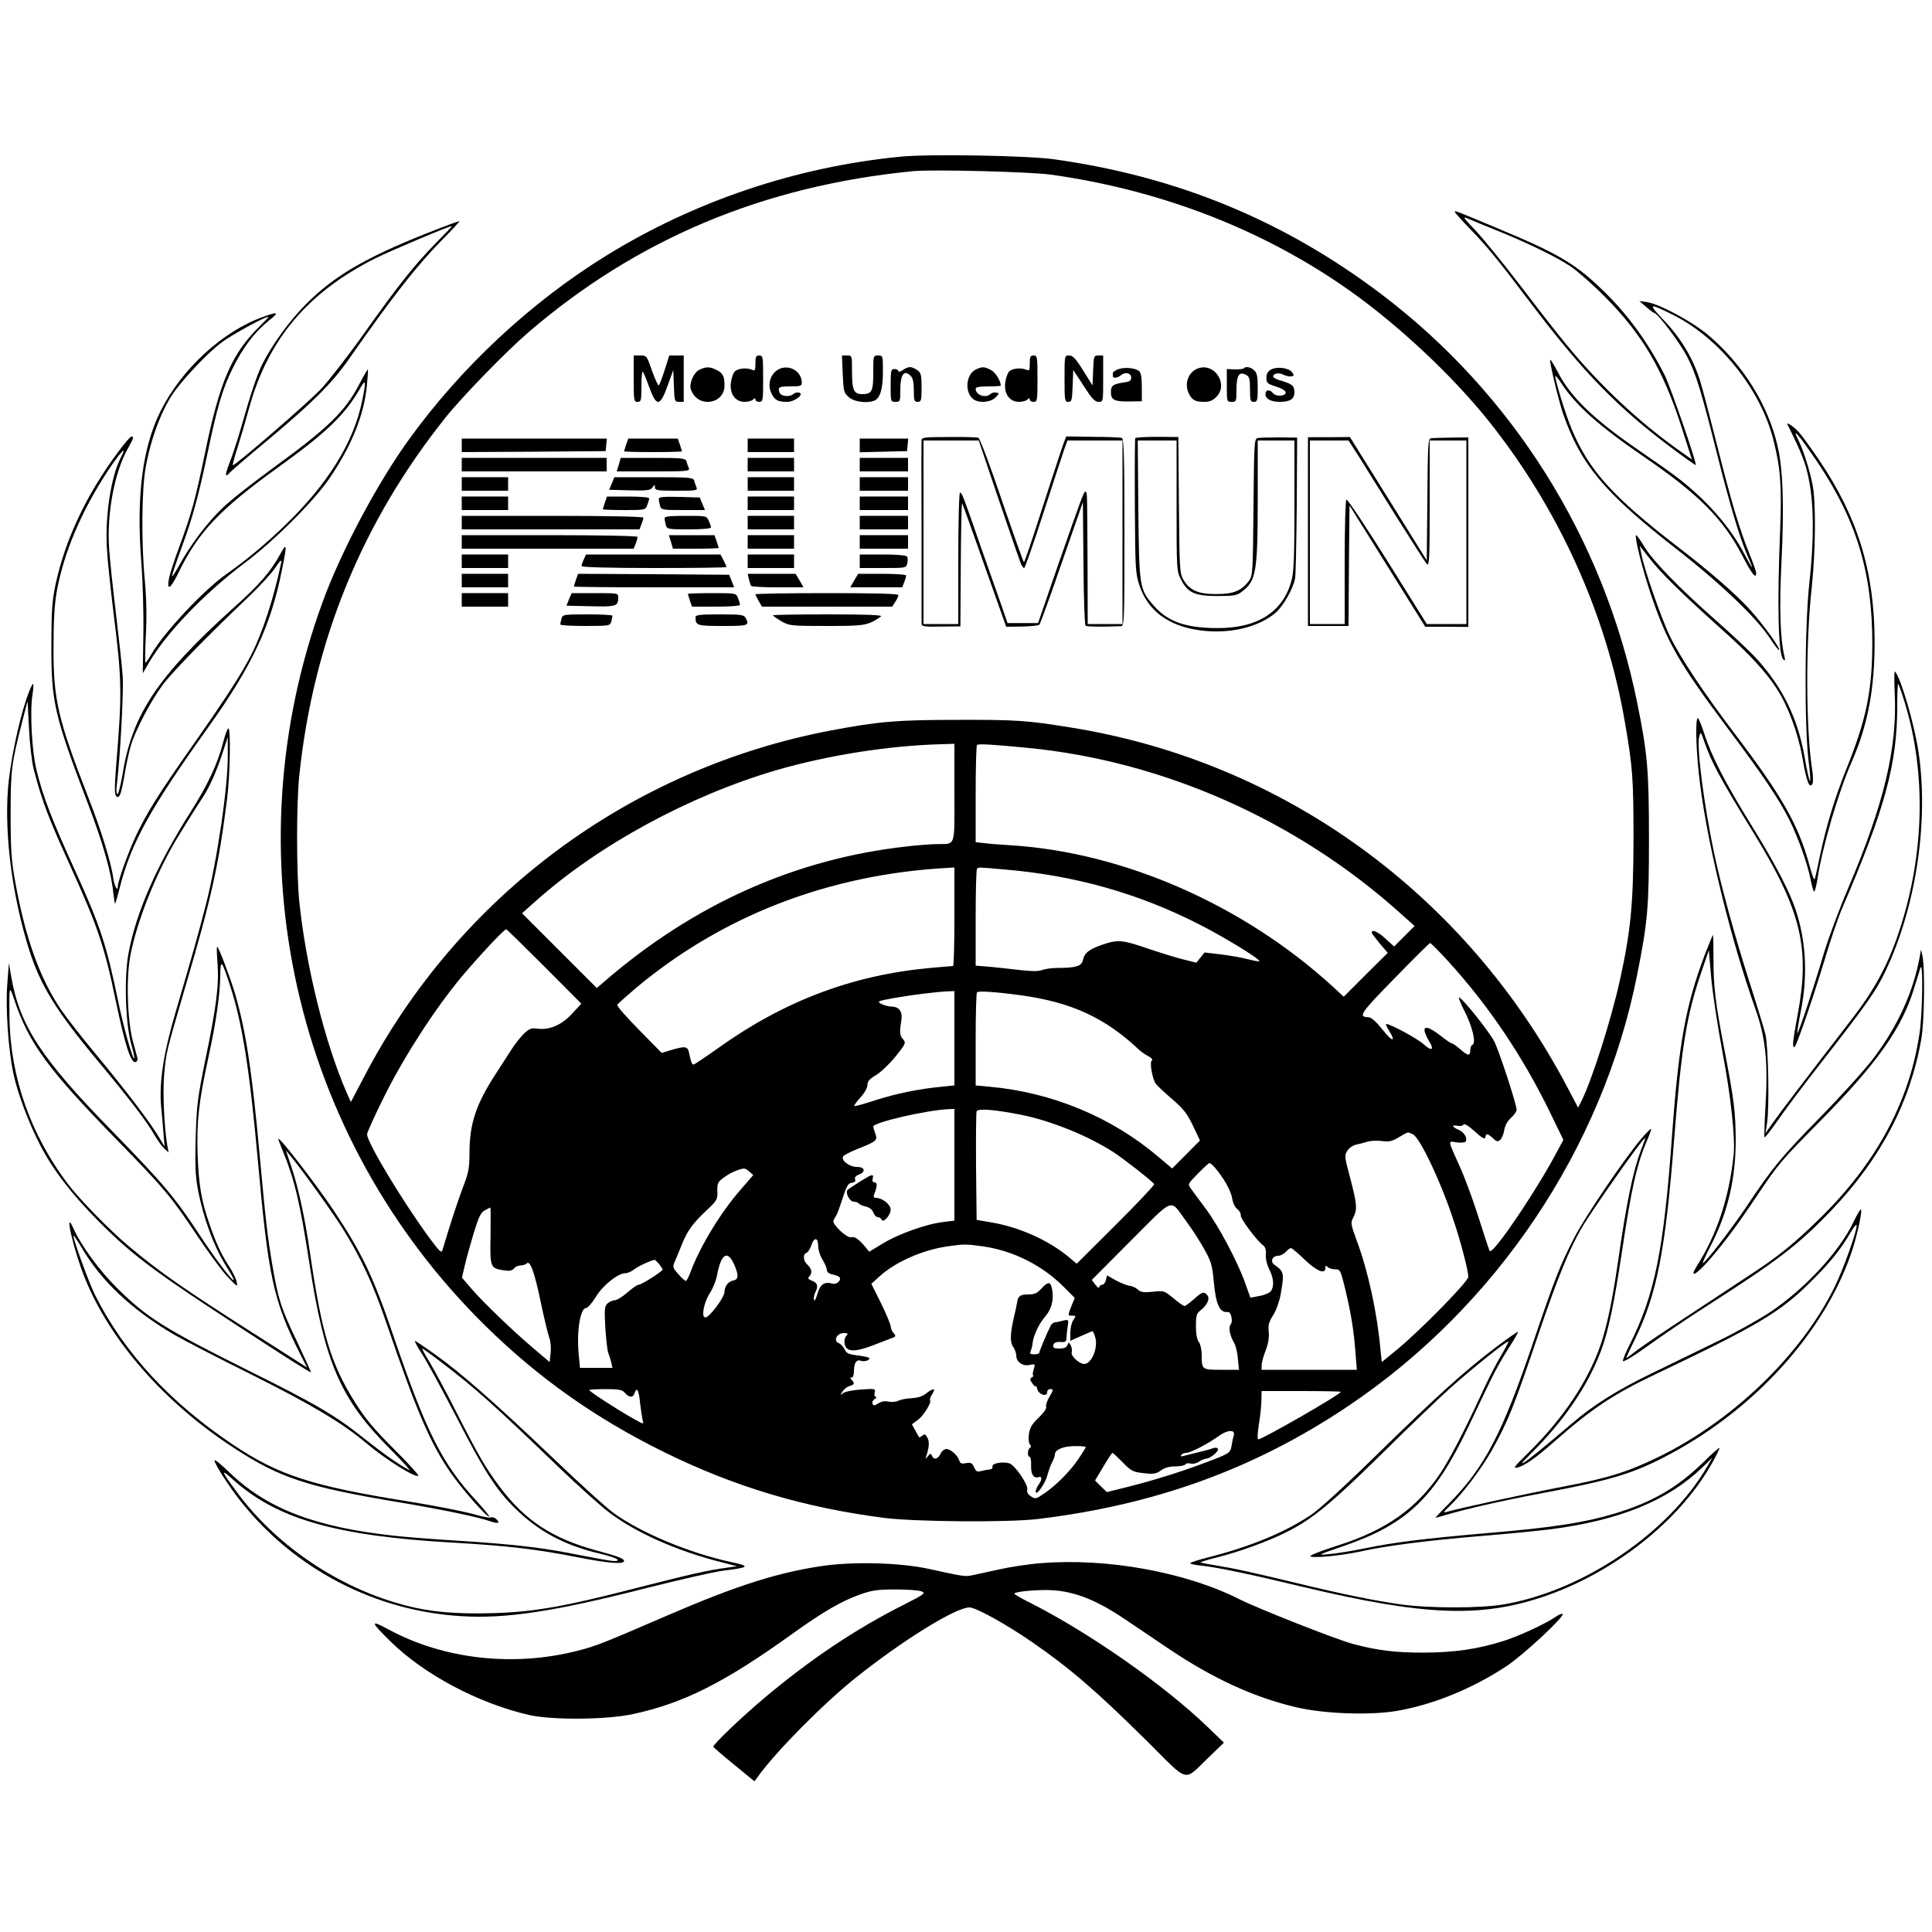 <?xml version="1.0" standalone="no"?>
<!DOCTYPE svg PUBLIC "-//W3C//DTD SVG 20010904//EN"
 "http://www.w3.org/TR/2001/REC-SVG-20010904/DTD/svg10.dtd">
<svg version="1.0" xmlns="http://www.w3.org/2000/svg"
 width="1000pt" height="1000pt" viewBox="0 0 1000 1000"
 preserveAspectRatio="xMidYMid meet">
<g transform="translate(0,1000) scale(0.1,-0.1)"
fill="#000000" stroke="none">
<path d="M4660 9189 c-540 -53 -1066 -230 -1525 -514 -391 -242 -751 -578
-1022 -955 -161 -223 -347 -574 -441 -830 -482 -1311 -153 -2777 842 -3754
275 -270 567 -476 921 -651 367 -181 729 -289 1145 -342 165 -20 642 -24 795
-5 608 74 1119 260 1600 582 770 516 1321 1337 1499 2235 55 278 61 347 61
705 0 358 -8 442 -61 703 -172 849 -644 1601 -1329 2118 -501 378 -1052 605
-1685 694 -137 20 -653 29 -800 14z m780 -93 c571 -80 1101 -286 1544 -599
256 -181 534 -442 722 -677 360 -451 607 -995 703 -1550 42 -240 46 -300 46
-615 -1 -335 -14 -470 -70 -727 -47 -211 -147 -525 -202 -632 l-15 -29 -52 99
c-527 1005 -1471 1691 -2571 1868 -228 37 -285 41 -585 40 -317 0 -412 -8
-660 -55 -1039 -198 -1925 -855 -2413 -1788 l-71 -135 -22 49 c-112 257 -211
656 -245 990 -15 150 -15 505 0 650 73 698 325 1313 758 1855 88 110 313 341
428 440 563 484 1217 758 1990 834 101 10 606 -3 715 -18z m-500 -3200 c0
-289 9 -263 -95 -265 -33 -1 -100 -6 -150 -12 -574 -63 -1100 -297 -1563 -696
l-43 -37 -194 194 -193 193 72 64 c324 289 794 545 1246 677 265 77 582 127
853 134 l67 2 0 -254z m380 233 c701 -68 1393 -375 1927 -855 l75 -67 -53 -53
-53 -53 -43 39 c-38 36 -73 52 -73 33 0 -4 19 -29 41 -56 l42 -49 -114 -113
-114 -114 -55 51 c-463 424 -1085 697 -1670 733 -52 3 -114 8 -137 11 l-43 5
0 248 c0 136 3 251 7 255 7 7 79 3 263 -15z m-380 -874 c0 -140 -3 -255 -7
-255 -5 0 -57 -5 -118 -10 -403 -37 -757 -171 -1098 -415 -66 -47 -123 -85
-127 -85 -9 0 -13 11 -24 63 -7 32 -21 33 -92 12 l-49 -15 -118 120 c-65 66
-116 124 -112 129 3 6 45 43 93 84 450 378 1004 592 1620 625 l32 2 0 -255z
m265 244 c357 -30 686 -123 995 -280 132 -66 327 -186 318 -194 -2 -2 -28 2
-58 10 -30 8 -93 19 -140 25 l-85 10 -21 -26 -22 -27 -63 16 c-35 8 -118 34
-184 56 -136 47 -159 49 -240 21 -69 -24 -92 -42 -100 -80 -7 -31 -36 -40
-132 -40 -28 0 -64 -5 -79 -11 -20 -7 -54 -7 -114 0 -47 6 -118 13 -157 17
l-73 6 0 247 c0 136 3 251 7 254 8 9 5 9 148 -4z m-2388 -501 l192 -193 -49
-53 c-55 -59 -118 -85 -180 -76 -30 4 -40 0 -69 -27 -18 -18 -49 -57 -68 -88
-20 -31 -55 -85 -78 -121 -102 -157 -135 -257 -135 -411 0 -75 -5 -100 -34
-175 -28 -74 -73 -212 -105 -322 -6 -20 -13 -14 -68 60 -138 188 -323 494
-323 537 0 10 41 100 91 200 104 208 262 452 399 616 91 108 219 245 230 245
3 0 92 -87 197 -192z m4672 34 c213 -232 393 -499 537 -796 l66 -136 -47 -87
c-62 -116 -187 -311 -266 -417 -49 -64 -66 -80 -70 -68 -4 9 -30 89 -58 177
-28 88 -70 201 -92 250 -68 151 -66 139 -19 132 22 -3 43 -1 46 4 11 18 -7 48
-36 61 -36 16 -39 27 -6 21 13 -3 27 0 31 6 4 7 25 -5 58 -35 40 -36 53 -43
55 -30 4 21 11 20 39 -5 19 -18 25 -20 38 -9 8 7 18 30 21 51 4 24 17 47 35
63 16 15 29 33 29 42 0 27 -91 306 -116 354 -25 49 -162 221 -181 227 -6 3 6
-29 27 -70 41 -79 62 -168 41 -175 -6 -2 -11 -15 -11 -28 0 -32 -12 -30 -53 6
-19 17 -39 30 -43 30 -5 0 -31 18 -59 40 -58 46 -90 53 -80 18 4 -13 13 -33
21 -45 29 -47 16 -57 -26 -19 -33 30 -173 106 -195 106 -4 0 3 -16 15 -35 38
-62 16 -58 -35 7 -34 42 -58 63 -73 63 -54 1 -40 22 136 201 97 100 180 182
184 183 4 0 43 -39 87 -87z m-2549 -406 l0 -244 -67 -7 c-116 -11 -234 -35
-343 -70 -57 -19 -106 -32 -108 -30 -3 3 12 23 32 45 21 23 36 50 36 65 0 18
11 31 44 50 24 14 70 58 101 96 53 66 55 72 40 89 -18 20 -20 36 -10 96 8 48
-10 74 -53 74 -15 1 -38 7 -51 14 -23 13 -18 15 71 31 93 16 211 31 276 34
l32 1 0 -244z m340 223 c265 -36 439 -116 615 -282 11 -10 33 -26 49 -34 17
-9 24 -18 18 -22 -13 -8 2 -93 20 -120 7 -10 45 -46 85 -80 59 -51 78 -75 108
-138 l36 -76 -72 -73 -72 -72 -71 60 c-242 206 -551 334 -873 363 l-73 7 0
237 c0 131 3 241 7 245 8 8 98 2 223 -15z m-340 -878 l0 -289 -57 -7 c-88 -10
-235 -63 -313 -111 l-71 -43 -17 21 c-36 44 -57 59 -76 54 -23 -6 -101 69 -92
87 3 7 10 19 15 27 5 8 20 49 33 90 20 61 28 76 47 78 15 2 21 8 17 18 -4 9 3
18 19 24 38 15 32 40 -10 40 -37 0 -80 31 -72 53 2 7 38 25 80 42 94 37 101
43 87 79 -5 15 -10 31 -10 35 0 21 271 84 388 90 l32 1 0 -289z m345 259 c158
-32 345 -108 479 -194 51 -33 202 -151 210 -165 3 -4 -86 -98 -198 -210 l-203
-202 -43 36 c-104 86 -255 154 -400 178 l-75 13 -3 274 c-1 151 0 281 3 288 6
16 92 9 230 -18z m2028 -101 c37 -17 150 -257 215 -459 37 -112 72 -250 72
-279 0 -24 -251 -280 -372 -379 l-76 -62 -7 67 c-17 190 -65 408 -122 560 -32
88 -33 94 -18 122 21 42 19 68 -16 202 -30 112 -31 119 -15 143 9 14 29 28 44
31 15 3 41 10 58 15 17 6 51 7 76 4 38 -5 53 -2 89 20 52 30 43 28 72 15z
m-1026 -171 c44 -50 85 -122 90 -159 4 -24 14 -47 27 -57 12 -9 20 -24 18 -33
-3 -15 83 -131 116 -155 11 -8 16 -23 14 -47 -2 -21 5 -51 17 -76 24 -46 27
-89 9 -114 -7 -9 -34 -21 -60 -25 l-46 -9 -27 76 c-39 110 -136 293 -205 386
-33 44 -67 90 -76 103 -17 23 -16 24 37 78 29 30 56 54 59 54 4 0 16 -10 27
-22z m-2453 -115 c-103 -118 -209 -291 -259 -425 -10 -27 -21 -48 -25 -48 -5
0 -22 16 -39 35 -31 36 -31 36 -15 73 9 20 25 60 36 87 25 63 56 106 127 172
53 50 56 56 54 97 -1 40 2 48 32 70 19 15 51 32 72 39 34 12 40 12 60 -6 l22
-19 -65 -75z m2305 -163 c27 -36 68 -99 91 -140 38 -67 44 -85 52 -169 11
-124 31 -167 74 -162 16 2 27 -48 14 -64 -13 -15 -4 -59 17 -94 8 -13 18 -50
20 -82 l6 -59 -91 0 c-101 0 -102 0 -102 78 0 26 -7 56 -15 66 -10 13 -15 43
-15 82 0 54 3 65 23 81 36 28 51 61 36 79 -17 21 -27 18 -70 -21 -22 -19 -43
-35 -48 -35 -5 0 -31 18 -57 40 -48 40 -50 40 -107 34 -47 -5 -61 -3 -77 11
-11 10 -31 19 -45 20 -14 2 -45 15 -70 28 l-45 26 -6 -25 c-3 -13 -12 -24 -20
-24 -8 0 -14 -6 -14 -12 0 -7 -9 -2 -20 12 l-19 25 201 202 c231 231 201 220
287 103z m-3600 -75 c-3 -164 -2 -169 67 -180 31 -5 44 -2 54 9 7 9 22 16 34
16 12 0 27 5 33 11 17 17 40 -47 73 -206 17 -82 37 -162 43 -179 7 -17 10 -52
7 -79 l-5 -47 -85 72 c-107 91 -258 236 -321 309 l-48 56 15 64 c8 35 29 110
46 167 26 83 36 106 57 117 14 8 27 14 29 15 2 0 2 -65 1 -145z m1696 -56 c0
-19 10 -50 23 -70 12 -20 22 -44 22 -53 0 -10 11 -19 30 -23 17 -3 33 -10 36
-15 10 -16 -18 -39 -38 -32 -40 12 -63 -3 -77 -53 -8 -28 -16 -41 -18 -31 -2
9 1 26 6 37 18 32 13 51 -16 62 -20 7 -23 13 -15 21 18 18 14 41 -8 61 -23 20
-26 55 -5 63 8 3 19 21 25 40 15 43 35 39 35 -7z m851 0 c158 -22 311 -99 423
-213 l54 -54 -17 -41 c-20 -52 -20 -51 5 -51 19 0 19 -1 5 -22 -9 -12 -16 -42
-16 -65 l0 -43 56 25 c31 14 58 25 59 25 2 0 8 -13 13 -29 18 -52 -16 -140
-56 -141 -25 0 -70 41 -65 60 3 10 0 27 -5 37 -10 17 -11 17 -17 1 -5 -13 -18
-18 -42 -18 -28 0 -34 4 -31 18 3 12 13 17 36 16 26 -2 32 2 32 20 0 11 3 38
6 59 6 35 5 37 -17 33 -13 -3 -26 -6 -29 -7 -3 -1 -11 -3 -19 -3 -8 -1 -17 -8
-22 -16 -20 -40 -59 -132 -59 -140 0 -6 -12 -10 -26 -10 -21 0 -25 3 -19 18 4
9 9 28 10 42 4 38 34 101 66 137 32 37 44 86 35 138 -8 43 -20 44 -56 5 -22
-24 -36 -30 -68 -30 -42 0 -53 -8 -58 -44 -2 -12 -8 -41 -14 -66 -22 -91 -23
-137 -6 -161 9 -13 16 -33 16 -45 0 -33 33 -57 69 -49 30 6 30 6 21 -24 -5
-17 -6 -31 -2 -31 4 0 1 -4 -7 -9 -11 -7 -11 -13 3 -32 9 -13 16 -19 17 -14 1
6 4 -1 8 -15 8 -29 51 -42 51 -16 0 9 7 16 15 16 19 0 19 -2 -5 -43 -11 -19
-18 -41 -15 -49 3 -8 -12 -30 -38 -55 -34 -32 -46 -51 -51 -83 -4 -26 -2 -47
4 -55 8 -9 8 -15 0 -20 -12 -8 -13 -45 -1 -45 5 0 9 -20 8 -45 -2 -47 14 -70
41 -60 17 6 15 -17 -3 -41 -8 -10 -14 -26 -14 -34 0 -28 48 39 60 83 6 23 17
54 25 69 8 14 14 32 14 40 0 24 43 43 103 43 31 1 57 -2 57 -5 0 -3 -17 -30
-37 -60 -43 -64 -115 -137 -178 -180 -42 -29 -46 -30 -69 -15 -16 11 -22 22
-19 35 7 24 -65 128 -93 136 -38 10 -89 0 -87 -16 2 -9 -5 -16 -15 -16 -9 -1
-29 -4 -43 -8 -21 -6 -27 -3 -37 20 -11 22 -17 25 -42 21 -23 -5 -30 -2 -35
14 -9 27 -45 59 -67 59 -10 0 -24 -11 -30 -25 -13 -28 -36 -33 -44 -10 -6 14
-8 13 -21 -2 -14 -17 -14 -17 -8 2 15 46 16 74 5 94 -9 18 -14 20 -26 10 -8
-6 -15 -10 -17 -8 -1 2 -10 18 -20 36 l-17 31 30 22 c30 21 74 93 64 103 -3 3
2 17 11 31 21 32 7 33 -31 4 -19 -16 -44 -23 -75 -25 -26 -1 -57 -7 -69 -13
-12 -6 -34 -8 -51 -5 -20 5 -38 1 -53 -9 -21 -13 -25 -13 -30 -1 -3 8 3 19 12
24 9 6 12 11 5 11 -6 0 -9 9 -6 21 6 21 4 22 -70 17 -44 -3 -83 -11 -93 -19
-16 -13 -16 -12 -3 9 8 12 24 25 37 28 25 7 27 15 10 32 -9 9 -9 12 0 12 7 0
12 14 12 33 0 41 13 62 34 54 18 -7 46 1 46 13 0 4 -26 10 -59 14 -49 6 -60
11 -69 32 -7 13 -20 28 -31 32 -29 11 -10 52 26 52 21 0 24 -3 15 -12 -15 -15
-15 -51 0 -66 19 -19 62 -14 135 14 38 15 81 31 96 37 25 9 26 11 12 27 -8 9
-15 25 -15 36 -1 10 -23 64 -50 119 l-50 100 42 38 c82 75 222 137 353 156 85
12 95 12 181 0z m1667 -69 c63 -60 107 -78 107 -43 0 13 3 14 12 5 7 -7 24
-12 39 -12 26 0 28 -4 53 -107 30 -128 43 -207 52 -325 l7 -88 -247 0 -246 0
0 23 c0 12 9 47 21 77 14 37 19 69 16 97 -4 35 1 51 23 86 16 25 32 71 39 109
19 109 17 117 -32 151 -24 16 -12 47 18 47 12 0 30 9 40 20 10 11 22 20 27 20
5 0 37 -27 71 -60z m-2952 -27 c23 -54 22 -76 -6 -81 -26 -5 -45 -30 -45 -59
0 -28 -78 -132 -99 -132 -23 -1 -8 79 24 127 15 23 31 63 36 89 21 115 55 136
90 56z m-390 5 c10 -13 18 -26 19 -29 0 -9 -110 -79 -125 -79 -7 0 -33 -18
-58 -40 -25 -22 -54 -40 -65 -40 -11 0 -28 -8 -38 -17 -15 -15 -16 -31 -11
-124 4 -58 10 -117 15 -130 5 -13 12 -36 16 -51 l6 -28 -84 0 -84 0 -7 74
c-11 118 9 236 39 236 8 0 31 26 51 59 37 60 114 121 153 121 10 0 31 9 45 20
20 16 80 44 105 49 2 1 12 -9 23 -21z m-176 -668 c23 -26 42 -25 50 0 11 34
22 14 28 -52 4 -35 10 -74 13 -87 7 -25 7 -25 -51 8 -79 44 -225 139 -225 146
0 3 38 5 83 5 71 0 87 -3 102 -20z m3705 6 c0 -13 -406 -246 -427 -246 -6 0
-4 33 3 78 7 42 13 98 13 125 l1 47 205 0 c113 0 205 -2 205 -4z m-554 -225
c-3 -9 -8 -32 -11 -52 -7 -41 -10 -42 -140 -91 -121 -46 -267 -91 -393 -123
l-113 -28 -31 30 -30 30 43 72 c23 39 44 71 47 71 3 0 26 -22 53 -49 44 -45
53 -50 108 -56 52 -6 64 -4 90 14 19 14 44 21 74 21 25 0 49 5 52 10 4 6 16 8
26 5 11 -4 31 0 44 9 13 9 31 16 38 16 21 0 68 40 61 51 -3 6 -13 7 -23 4 -9
-4 -43 -14 -76 -21 -33 -8 -68 -17 -79 -20 -12 -4 -16 -2 -12 5 4 6 15 11 26
11 22 0 111 46 168 87 45 33 87 35 78 4z"/>
<path d="M3280 8040 c0 -113 1 -120 20 -120 18 0 20 7 20 82 0 45 3 78 7 74 4
-4 19 -39 33 -79 38 -104 56 -103 95 5 l30 83 3 -82 c3 -80 4 -83 27 -83 l24
0 0 120 0 120 -38 0 -37 0 -24 -76 c-13 -41 -27 -77 -30 -79 -4 -2 -19 32 -35
75 -27 79 -28 80 -61 80 l-34 0 0 -120z"/>
<path d="M3910 8119 c0 -36 -2 -40 -17 -33 -28 12 -73 8 -90 -9 -8 -8 -17 -35
-20 -58 -7 -58 23 -99 71 -99 17 0 37 5 44 12 9 9 12 9 12 0 0 -7 9 -12 20
-12 19 0 20 7 20 120 0 113 -1 120 -20 120 -17 0 -20 -7 -20 -41z"/>
<path d="M4362 8064 c4 -91 6 -98 32 -120 27 -24 92 -33 131 -18 30 12 45 60
45 149 0 84 0 85 -25 85 -25 0 -25 -1 -25 -88 0 -98 -7 -112 -57 -112 -44 0
-53 21 -53 119 0 81 0 81 -26 81 l-26 0 4 -96z"/>
<path d="M5330 8119 c0 -36 -2 -40 -17 -33 -28 12 -73 8 -90 -9 -8 -8 -17 -35
-20 -58 -7 -58 23 -99 71 -99 17 0 37 5 44 12 9 9 12 9 12 0 0 -7 9 -12 20
-12 19 0 20 7 20 120 0 113 -1 120 -20 120 -17 0 -20 -7 -20 -41z"/>
<path d="M5510 8040 c0 -113 1 -120 20 -120 17 0 19 8 22 83 l3 82 54 -82 c42
-66 58 -83 77 -83 24 0 24 0 24 120 l0 120 -25 0 c-23 0 -24 -3 -27 -77 l-3
-78 -49 78 c-38 61 -53 77 -72 77 -24 0 -24 0 -24 -120z"/>
<path d="M3618 8085 c-29 -16 -52 -71 -42 -101 15 -40 46 -64 86 -64 51 0 88
35 88 84 0 48 -8 65 -41 81 -35 18 -56 18 -91 0z"/>
<path d="M4040 8093 c-50 -19 -72 -80 -46 -131 17 -34 33 -42 81 -42 39 0 91
42 60 48 -10 2 -22 -1 -28 -7 -17 -17 -64 -13 -71 5 -12 30 -6 34 54 34 52 0
60 2 60 19 0 55 -57 93 -110 74z"/>
<path d="M4672 8084 c-12 -8 -22 -10 -22 -5 0 6 -9 11 -20 11 -18 0 -20 -7
-20 -85 0 -84 0 -85 25 -85 24 0 25 2 25 63 0 79 20 106 54 71 11 -10 16 -34
16 -75 0 -52 2 -59 20 -59 18 0 20 7 20 74 0 66 -3 77 -22 90 -12 9 -29 16
-38 16 -9 0 -26 -7 -38 -16z"/>
<path d="M5050 8087 c-51 -26 -58 -118 -12 -153 28 -22 89 -17 114 8 21 21 21
23 4 26 -10 2 -23 -1 -29 -7 -24 -24 -77 -6 -77 26 0 9 18 13 65 13 36 0 65 2
65 4 0 24 -28 70 -51 81 -34 18 -47 18 -79 2z"/>
<path d="M5788 8089 c-16 -6 -28 -15 -28 -20 0 -5 0 -12 0 -16 0 -13 24 -10
42 5 23 19 53 11 53 -13 0 -16 -9 -21 -40 -25 -54 -8 -65 -16 -65 -49 0 -41
18 -50 93 -49 l67 1 0 72 c0 50 -4 76 -14 84 -20 17 -76 22 -108 10z"/>
<path d="M6200 8093 c-50 -19 -72 -80 -46 -131 17 -34 33 -42 82 -42 24 0 43
8 59 25 66 65 -8 180 -95 148z"/>
<path d="M6437 8093 c-4 -3 -25 -6 -47 -5 l-40 2 0 -85 c0 -84 0 -85 25 -85
24 0 25 2 25 64 0 73 14 95 49 76 18 -9 21 -20 21 -75 0 -58 2 -65 20 -65 18
0 20 7 20 73 0 59 -4 77 -18 90 -19 18 -44 22 -55 10z"/>
<path d="M6580 8088 c-18 -10 -25 -22 -25 -43 0 -27 5 -32 50 -46 29 -9 50
-22 50 -30 0 -20 -49 -23 -65 -5 -18 22 -40 20 -40 -4 0 -25 29 -40 75 -40 52
0 75 15 75 49 0 34 -11 43 -67 60 -24 6 -43 16 -43 22 0 17 30 22 54 9 13 -6
31 -10 40 -8 14 2 15 6 4 21 -17 23 -76 31 -108 15z"/>
<path d="M4770 7721 c-1 -9 -1 -223 0 -476 0 -253 0 -467 0 -475 0 -12 17 -15
101 -13 l100 1 2 321 c1 176 4 318 7 315 3 -3 55 -148 116 -322 l112 -316 82
1 c45 1 86 5 90 10 4 4 57 149 116 321 l109 313 3 -318 c1 -174 6 -319 11
-322 7 -5 90 -6 184 -2 16 1 17 31 17 485 0 388 -3 485 -13 489 -7 3 -75 6
-150 6 l-138 2 -13 -33 c-7 -18 -55 -165 -107 -325 -51 -161 -96 -293 -99
-293 -3 0 -54 144 -114 319 -59 176 -114 322 -122 325 -7 3 -76 5 -154 4 -123
0 -140 -2 -140 -17z m322 -78 c61 -183 180 -530 190 -555 6 -16 14 -28 19 -28
4 0 49 127 99 283 50 155 99 303 108 330 l17 47 142 0 143 0 0 -475 0 -475
-90 0 -90 0 -1 330 c-2 359 -1 346 -10 355 -7 7 -20 -28 -153 -410 l-93 -270
-79 0 -79 0 -31 90 c-18 50 -64 182 -104 295 -95 275 -101 290 -111 290 -5 0
-9 -153 -9 -340 l0 -340 -90 0 -90 0 0 475 0 475 143 0 143 0 26 -77z"/>
<path d="M5876 7732 c-2 -4 -3 -162 -2 -352 2 -327 3 -348 24 -411 43 -129
148 -208 309 -231 151 -22 308 14 397 92 39 34 89 123 99 175 4 17 7 187 9
380 l2 350 -94 1 c-52 0 -103 -1 -112 -4 -16 -4 -17 -35 -20 -357 -3 -341 -4
-355 -24 -382 -38 -51 -80 -68 -169 -68 -93 0 -137 19 -170 75 -19 33 -20 54
-23 387 l-3 351 -109 1 c-60 0 -111 -3 -114 -7z m214 -350 c0 -330 0 -339 23
-382 34 -68 72 -85 189 -85 82 0 101 3 124 21 76 57 84 98 84 492 l0 292 95 0
95 0 0 -333 c0 -266 -3 -345 -15 -391 -43 -163 -176 -248 -384 -247 -166 1
-256 33 -329 116 -74 84 -76 94 -80 498 l-3 357 100 0 101 0 0 -338z"/>
<path d="M6770 7248 l0 -488 105 0 105 0 2 312 3 312 196 -314 196 -314 111 0
112 -1 0 491 0 490 -87 -1 c-49 -1 -96 -2 -105 -3 -16 -2 -18 -26 -20 -317
l-3 -316 -199 320 -199 319 -108 -1 -109 0 0 -489z m266 385 c30 -49 118 -189
195 -313 78 -124 147 -232 155 -240 12 -12 14 31 14 313 l0 327 95 0 95 0 0
-475 0 -475 -102 0 -103 0 -203 325 c-112 179 -208 323 -213 319 -5 -3 -9
-144 -9 -325 l0 -319 -90 0 -90 0 0 475 0 475 100 0 100 0 56 -87z"/>
<path d="M2390 7695 l0 -35 373 2 372 3 3 33 3 32 -375 0 -376 0 0 -35z"/>
<path d="M3241 7699 c-6 -18 -11 -34 -11 -35 0 -2 68 -4 150 -4 83 0 150 2
150 4 0 1 -5 17 -11 35 l-11 31 -128 0 -128 0 -11 -31z"/>
<path d="M3870 7695 l0 -35 120 0 120 0 0 35 0 35 -120 0 -120 0 0 -35z"/>
<path d="M4450 7695 l0 -36 123 3 122 3 3 33 3 32 -125 0 -126 0 0 -35z"/>
<path d="M2390 7595 l0 -35 375 0 375 0 0 35 0 35 -375 0 -375 0 0 -35z"/>
<path d="M3203 7595 l-11 -35 190 0 c177 0 190 1 183 18 -4 9 -10 25 -12 35
-5 15 -22 17 -172 17 l-168 0 -10 -35z"/>
<path d="M3870 7595 l0 -35 120 0 120 0 0 35 0 35 -120 0 -120 0 0 -35z"/>
<path d="M4450 7595 l0 -35 125 0 125 0 0 35 0 35 -125 0 -125 0 0 -35z"/>
<path d="M2390 7495 l0 -35 120 0 120 0 0 35 0 35 -120 0 -120 0 0 -35z"/>
<path d="M3167 7498 l-14 -33 106 -3 c91 -2 108 0 118 15 12 16 13 16 13 0 0
-15 13 -17 111 -17 102 0 111 1 104 18 -4 9 -10 25 -12 35 -5 15 -24 17 -209
17 l-204 0 -13 -32z"/>
<path d="M3870 7495 l0 -35 120 0 120 0 0 35 0 35 -120 0 -120 0 0 -35z"/>
<path d="M4450 7495 l0 -35 125 0 125 0 0 35 0 35 -125 0 -125 0 0 -35z"/>
<path d="M2390 7395 l0 -35 120 0 120 0 0 35 0 35 -120 0 -120 0 0 -35z"/>
<path d="M3131 7399 c-6 -18 -11 -34 -11 -35 0 -2 50 -4 110 -4 109 0 111 0
120 26 6 14 10 30 10 35 0 5 -48 9 -109 9 l-109 0 -11 -31z"/>
<path d="M3410 7418 c0 -7 3 -23 6 -35 6 -22 11 -23 120 -23 l113 0 -14 33
-13 32 -106 3 c-81 2 -106 0 -106 -10z"/>
<path d="M3870 7395 l0 -35 120 0 120 0 0 35 0 35 -120 0 -120 0 0 -35z"/>
<path d="M4450 7395 l0 -35 125 0 125 0 0 35 0 35 -125 0 -125 0 0 -35z"/>
<path d="M2390 7295 l0 -35 460 0 460 0 10 26 c6 14 10 30 10 35 0 5 -185 9
-470 9 l-470 0 0 -35z"/>
<path d="M3440 7318 c0 -7 3 -23 6 -35 6 -22 11 -23 120 -23 66 0 114 4 114
10 0 5 -5 21 -12 35 -11 25 -13 25 -120 25 -80 0 -108 -3 -108 -12z"/>
<path d="M3870 7295 l0 -35 120 0 120 0 0 35 0 35 -120 0 -120 0 0 -35z"/>
<path d="M4450 7295 l0 -35 125 0 125 0 0 35 0 35 -125 0 -125 0 0 -35z"/>
<path d="M2390 7195 l0 -35 445 0 445 0 10 26 c6 14 10 30 10 35 0 5 -179 9
-455 9 l-455 0 0 -35z"/>
<path d="M3473 7195 l10 -35 119 0 c65 0 118 2 118 4 0 1 -5 17 -11 35 l-11
31 -118 0 -118 0 11 -35z"/>
<path d="M3870 7195 l0 -35 120 0 120 0 0 35 0 35 -120 0 -120 0 0 -35z"/>
<path d="M4450 7195 l0 -35 125 0 125 0 0 35 0 35 -125 0 -125 0 0 -35z"/>
<path d="M2390 7095 l0 -35 120 0 120 0 0 35 0 35 -120 0 -120 0 0 -35z"/>
<path d="M3022 7105 c-7 -14 -12 -30 -12 -35 0 -6 144 -10 375 -10 206 0 375
2 375 5 0 4 -7 19 -15 35 l-16 30 -348 0 -348 0 -11 -25z"/>
<path d="M3870 7095 l0 -35 120 0 120 0 0 35 0 35 -120 0 -120 0 0 -35z"/>
<path d="M4450 7095 l0 -35 120 0 c119 0 120 0 126 24 3 14 3 30 -1 35 -4 7
-52 11 -126 11 l-119 0 0 -35z"/>
<path d="M2390 6995 l0 -35 120 0 120 0 0 35 0 35 -120 0 -120 0 0 -35z"/>
<path d="M2981 6999 c-6 -18 -11 -34 -11 -35 0 -2 187 -4 415 -4 l415 0 -13
33 -13 32 -391 3 -391 2 -11 -31z"/>
<path d="M3876 7003 c4 -16 9 -31 11 -35 2 -5 65 -8 138 -8 l134 0 -20 35 -21
35 -124 0 -124 0 6 -27z"/>
<path d="M4421 6995 l-20 -35 135 0 134 0 10 26 c6 14 10 30 10 35 0 5 -54 9
-124 9 l-124 0 -21 -35z"/>
<path d="M2390 6895 l0 -35 120 0 120 0 0 35 0 35 -120 0 -120 0 0 -35z"/>
<path d="M2945 6898 l-13 -33 126 -3 c133 -3 142 0 142 46 0 22 -2 22 -120 22
l-121 0 -14 -32z"/>
<path d="M3560 6926 c0 -1 5 -17 11 -35 l11 -31 124 0 c70 0 124 4 124 9 0 5
-4 21 -10 35 -10 26 -10 26 -135 26 -69 0 -125 -2 -125 -4z"/>
<path d="M3910 6924 c0 -3 8 -19 17 -35 l17 -29 337 0 337 0 16 25 c9 13 16
29 16 35 0 7 -122 10 -370 10 -203 0 -370 -3 -370 -6z"/>
<path d="M2906 6798 c-3 -13 -6 -26 -6 -30 0 -5 58 -8 129 -8 125 0 129 1 135
23 3 12 6 25 6 30 0 4 -58 7 -129 7 -125 0 -129 -1 -135 -22z"/>
<path d="M3600 6806 c0 -44 7 -46 141 -46 133 0 139 2 119 41 -10 17 -22 19
-135 19 -101 0 -125 -3 -125 -14z"/>
<path d="M4000 6815 c0 -2 20 -16 43 -30 43 -24 48 -25 236 -25 199 0 212 2
281 49 10 8 -73 11 -272 11 -159 0 -288 -2 -288 -5z"/>
<path d="M4451 3884 c-30 -19 -59 -38 -63 -42 -15 -15 10 -62 31 -62 11 0 22
-4 26 -9 3 -5 19 -12 36 -16 19 -4 34 -16 39 -31 5 -13 16 -24 24 -24 8 0 16
-6 19 -12 7 -22 47 22 47 51 0 27 -44 61 -77 61 -10 0 -13 6 -9 16 17 44 18
64 3 64 -10 0 -13 7 -10 20 7 26 -2 24 -66 -16z"/>
<path d="M7530 8903 c0 -3 37 -45 83 -92 90 -94 136 -150 307 -376 274 -362
456 -549 745 -763 60 -45 110 -80 112 -79 7 8 -130 404 -161 466 -88 174 -199
325 -335 453 -135 128 -227 181 -546 313 -205 86 -205 86 -205 78z m225 -99
c160 -65 303 -135 376 -184 35 -24 116 -95 179 -159 192 -194 298 -374 395
-676 l52 -163 -51 36 c-214 149 -426 347 -602 563 -44 53 -149 188 -234 300
-85 111 -188 238 -229 282 -74 78 -74 79 -35 62 21 -9 89 -37 149 -61z"/>
<path d="M2205 8791 c-319 -127 -477 -221 -621 -365 -87 -88 -175 -209 -227
-312 -27 -55 -60 -153 -110 -330 -19 -66 -46 -148 -60 -182 -13 -34 -21 -62
-16 -62 4 0 10 4 14 9 3 6 96 86 208 179 227 190 325 288 412 412 227 325 351
484 484 619 51 51 91 95 89 96 -2 2 -80 -27 -173 -64z m52 -48 c-112 -114
-196 -220 -375 -472 -80 -113 -180 -241 -221 -285 -75 -78 -449 -401 -456
-394 -2 2 9 44 25 93 16 50 43 142 60 205 98 355 305 599 655 774 81 40 377
165 394 166 3 0 -34 -39 -82 -87z"/>
<path d="M8520 8412 c19 -17 38 -31 42 -32 18 -1 131 -151 169 -223 47 -90 74
-178 160 -521 63 -250 115 -424 155 -515 37 -84 28 -74 -25 26 -55 103 -148
217 -251 308 -71 63 -104 88 -290 216 -231 159 -347 271 -414 398 -21 40 -40
71 -42 69 -6 -6 42 -207 66 -278 91 -263 212 -409 585 -700 231 -180 415 -356
485 -462 24 -37 46 -65 49 -63 8 8 -84 135 -151 209 -69 77 -209 199 -368 321
-342 263 -465 399 -555 614 -30 71 -85 249 -85 275 0 5 15 -13 33 -40 74 -113
196 -221 427 -379 282 -193 408 -320 506 -507 52 -100 74 -128 74 -94 0 7 -15
51 -34 97 -54 134 -93 265 -167 559 -38 151 -78 303 -89 338 -36 115 -98 220
-185 311 -88 93 -84 95 45 31 240 -120 453 -385 519 -647 37 -144 44 -242 35
-468 -16 -380 -10 -644 16 -668 10 -10 11 -6 6 16 -22 92 -27 254 -15 490 14
288 8 477 -20 597 -49 215 -181 426 -361 577 -82 69 -251 160 -315 169 l-40 6
35 -30z"/>
<path d="M1362 8360 c-210 -75 -421 -269 -530 -486 -94 -187 -127 -439 -101
-779 8 -99 13 -270 11 -380 l-3 -200 32 55 c90 154 286 358 494 515 153 114
361 322 441 440 114 168 178 326 193 479 4 45 7 82 5 84 -1 2 -21 -32 -44 -76
-74 -142 -160 -226 -453 -439 -104 -76 -220 -167 -257 -204 -80 -77 -165 -191
-220 -291 -22 -40 -40 -67 -40 -60 0 6 22 72 49 145 59 160 88 268 136 495 49
235 77 331 130 437 52 106 115 189 186 245 56 44 50 49 -29 20z m-10 -41
c-151 -145 -214 -288 -292 -669 -49 -236 -68 -305 -130 -475 -27 -71 -51 -147
-55 -167 -13 -68 6 -59 46 22 104 216 215 333 527 557 243 175 340 269 416
403 30 53 32 39 10 -67 -44 -214 -178 -429 -401 -644 -104 -100 -200 -179
-299 -249 -118 -82 -322 -300 -388 -412 -15 -27 -30 -48 -33 -48 -3 0 -2 64 2
143 5 91 3 190 -5 277 -19 197 -17 474 4 590 27 154 87 311 153 399 60 81 179
204 242 250 54 40 220 131 240 131 3 0 -14 -18 -37 -41z"/>
<path d="M9252 7803 c75 -152 93 -197 110 -282 27 -130 28 -317 3 -541 -24
-218 -26 -736 -4 -917 8 -62 11 -109 7 -105 -4 4 -17 61 -28 127 -36 201 -115
360 -250 508 -34 37 -130 127 -214 201 -187 165 -321 303 -366 378 -19 32 -38
58 -41 58 -12 0 31 -174 77 -310 84 -247 144 -352 396 -689 186 -248 264 -365
318 -471 46 -92 94 -226 111 -309 6 -34 15 -63 19 -66 3 -2 12 30 18 71 26
166 108 446 177 602 83 190 118 375 118 622 -1 363 -87 642 -288 940 -43 63
-90 128 -104 143 -26 29 -67 56 -59 40z m157 -198 c202 -302 283 -571 282
-943 -1 -239 -32 -390 -135 -644 -59 -148 -102 -287 -136 -448 -12 -58 -24
-112 -27 -120 -3 -8 -15 23 -27 70 -56 208 -143 361 -383 677 -166 219 -285
398 -340 511 -46 95 -135 353 -148 427 l-8 40 51 -65 c56 -74 174 -189 374
-368 144 -128 230 -222 286 -309 58 -90 110 -231 132 -359 20 -119 36 -159 51
-131 5 7 4 43 -2 78 -32 210 -33 649 -2 934 21 194 23 451 4 540 -16 79 -49
180 -74 230 -36 71 6 22 102 -120z"/>
<path d="M611 7660 c-164 -220 -273 -452 -323 -683 -18 -86 -22 -136 -22 -317
-1 -294 14 -360 193 -830 74 -195 117 -346 127 -449 4 -34 8 -60 10 -58 2 2
13 39 24 83 59 232 156 407 461 834 224 314 321 521 378 809 28 136 26 146 -9
82 -50 -91 -107 -157 -239 -275 -394 -355 -526 -552 -576 -860 -10 -58 -22
-106 -27 -106 -5 0 -7 19 -4 43 17 129 37 493 31 567 -3 47 -19 193 -35 325
-16 132 -32 283 -35 335 -13 180 27 394 96 517 32 58 34 63 19 63 -6 0 -37
-36 -69 -80z m13 -31 c-49 -96 -80 -295 -71 -463 3 -61 20 -222 37 -358 41
-328 42 -402 11 -773 -10 -129 -9 -160 9 -160 11 0 19 26 33 105 9 58 25 130
34 160 23 79 104 233 165 315 50 67 234 256 444 455 55 52 117 120 138 150 25
38 35 47 32 30 -39 -186 -96 -362 -156 -480 -49 -96 -128 -219 -302 -467 -177
-252 -243 -357 -297 -475 -40 -86 -91 -230 -91 -255 0 -32 -18 0 -24 43 -10
77 -63 249 -128 414 -159 409 -182 509 -181 780 0 138 5 223 17 290 36 199
127 414 265 624 68 102 103 137 65 65z"/>
<path d="M9807 6414 c14 -285 -55 -574 -240 -1009 -47 -110 -104 -263 -127
-340 -52 -176 -132 -417 -137 -412 -2 2 6 53 18 113 40 199 25 395 -41 564
-38 96 -109 228 -218 404 -132 214 -204 353 -240 467 -16 49 -32 86 -35 82
-14 -13 -7 -195 13 -345 41 -323 161 -808 285 -1158 54 -151 67 -277 53 -509
-5 -84 -7 -155 -5 -158 3 -2 32 35 66 84 33 48 128 176 212 283 255 327 300
391 349 495 158 334 224 775 170 1135 -22 144 -91 380 -121 414 -5 5 -5 -44
-2 -110z m52 -51 c112 -365 102 -788 -29 -1183 -57 -172 -127 -302 -246 -456
-293 -380 -364 -474 -403 -529 l-43 -60 8 50 c13 86 7 394 -8 460 -8 33 -47
161 -87 285 -73 229 -144 488 -180 660 -51 242 -90 545 -76 596 7 28 8 28 25
-21 39 -112 81 -191 262 -485 241 -395 287 -587 223 -930 -27 -145 -29 -170
-17 -170 9 0 95 249 162 471 27 91 66 204 86 250 221 513 284 746 284 1043 0
64 2 116 5 116 2 0 18 -44 34 -97z"/>
<path d="M137 6383 c-41 -119 -87 -341 -96 -470 -18 -243 24 -558 111 -833 58
-181 139 -313 349 -565 167 -200 260 -321 298 -389 17 -29 40 -61 52 -72 l22
-19 -7 35 c-16 93 -25 280 -16 372 11 116 8 103 110 453 136 462 172 627 216
975 15 123 19 360 6 360 -5 0 -16 -31 -26 -69 -30 -116 -79 -220 -171 -366
-174 -274 -281 -518 -320 -730 -23 -123 -16 -357 13 -465 12 -41 19 -76 17
-78 -8 -8 -57 166 -85 303 -57 277 -92 385 -215 655 -129 283 -170 389 -206
534 -24 95 -35 305 -21 389 5 31 6 57 2 57 -3 0 -19 -35 -33 -77z m37 -363
c44 -168 74 -248 191 -505 141 -311 176 -414 234 -695 48 -230 79 -326 103
-317 7 2 11 11 10 18 -2 8 -13 48 -24 89 -29 109 -36 327 -13 445 32 170 126
409 232 590 29 49 115 187 140 224 35 52 74 138 104 231 l28 85 0 -90 c2 -163
-55 -550 -114 -780 -39 -151 -64 -240 -155 -550 -64 -217 -87 -366 -76 -493 4
-37 9 -98 12 -137 l6 -70 -36 60 c-47 76 -166 233 -326 426 -69 83 -147 183
-174 223 -110 162 -185 371 -238 666 -19 105 -23 160 -23 345 0 232 4 262 61
484 13 51 25 96 26 100 1 3 4 -59 8 -139 4 -81 15 -174 24 -210z"/>
<path d="M8822 5053 c-97 -258 -133 -456 -167 -923 -43 -601 -90 -831 -219
-1088 -20 -39 -36 -78 -36 -86 0 -9 52 22 131 79 72 52 199 138 283 192 391
250 490 326 666 509 254 266 408 559 465 888 16 92 19 373 5 431 l-7 30 -7
-40 c-34 -182 -113 -355 -237 -520 -46 -61 -171 -199 -280 -310 -198 -202
-247 -261 -379 -460 -72 -108 -219 -299 -226 -292 -2 2 14 37 35 78 93 177
135 355 135 559 -1 146 -8 203 -59 470 -47 243 -56 323 -56 466 0 68 -1 124
-3 124 -2 0 -21 -48 -44 -107z m93 -496 c44 -230 68 -453 58 -538 -24 -221
-86 -407 -189 -570 -42 -67 -8 -51 61 27 80 92 144 178 252 339 109 162 119
174 317 375 305 309 431 488 495 700 13 41 27 86 31 100 15 45 11 -240 -5
-342 -53 -351 -223 -666 -511 -950 -138 -135 -217 -200 -374 -302 -69 -46
-213 -140 -320 -211 -107 -70 -221 -147 -253 -171 -31 -24 -58 -44 -60 -44 -1
0 18 43 44 95 115 235 159 459 204 1035 38 481 64 644 143 874 l37 108 12
-141 c7 -78 33 -251 58 -384z"/>
<path d="M1126 5013 c8 -113 -6 -224 -63 -498 -41 -200 -45 -237 -50 -400 -4
-142 -2 -199 11 -270 28 -149 82 -295 148 -401 100 -160 -17 -22 -137 161
-129 197 -188 267 -454 540 -365 373 -478 545 -522 795 l-13 75 -8 -105 c-10
-124 4 -335 31 -465 20 -99 80 -259 139 -372 66 -128 162 -253 302 -394 192
-192 294 -267 935 -681 91 -59 165 -104 165 -101 0 3 -34 76 -74 162 -81 169
-96 216 -126 391 -26 153 -35 234 -65 560 -41 453 -73 658 -130 852 -26 86
-84 238 -91 238 -3 0 -2 -39 2 -87z m65 -115 c63 -193 101 -433 144 -908 53
-596 81 -724 213 -987 l41 -81 -282 180 c-359 229 -481 314 -642 449 -98 82
-255 243 -316 324 -191 254 -295 550 -300 855 -2 171 -1 174 25 95 75 -224
173 -358 526 -720 251 -257 284 -296 420 -500 59 -88 131 -186 160 -216 49
-51 51 -52 45 -24 -3 17 -21 53 -39 80 -39 59 -69 123 -102 220 -41 117 -56
203 -61 360 -6 168 6 275 57 508 38 174 59 320 60 417 1 89 7 83 51 -52z"/>
<path d="M8497 4108 c-87 -102 -292 -404 -348 -513 -73 -141 -100 -209 -215
-548 -158 -466 -249 -641 -434 -829 -39 -39 -70 -72 -70 -73 0 -2 21 4 48 12
107 32 289 74 497 113 372 70 482 103 675 207 435 234 786 622 928 1025 32 88
65 238 53 238 -3 0 -21 -30 -39 -68 -73 -152 -250 -343 -429 -463 -59 -39
-184 -109 -278 -154 -93 -45 -244 -119 -335 -163 -178 -86 -305 -166 -413
-259 -226 -193 -320 -263 -215 -159 174 173 296 351 365 535 38 101 68 245
108 511 49 330 78 458 131 579 13 30 22 56 20 58 -2 2 -24 -20 -49 -49z m-2
-57 c-41 -107 -75 -266 -120 -580 -30 -205 -57 -333 -90 -431 -64 -187 -194
-382 -374 -559 -73 -71 -82 -83 -57 -77 37 9 93 48 186 130 203 178 308 248
535 356 523 249 638 318 792 470 102 100 163 176 211 260 18 31 32 47 32 36 0
-32 -69 -225 -112 -313 -171 -351 -526 -695 -913 -884 -158 -77 -259 -109
-495 -154 -174 -33 -535 -111 -600 -130 -22 -6 -21 -3 14 30 68 66 161 189
215 283 87 156 114 222 252 630 91 266 147 405 212 520 52 91 320 472 332 472
2 0 -7 -27 -20 -59z"/>
<path d="M1440 4105 c0 -3 11 -31 24 -63 60 -146 89 -268 136 -572 80 -524
162 -713 422 -973 65 -65 108 -113 96 -106 -55 29 -130 82 -230 161 -151 121
-246 177 -606 356 -435 217 -523 273 -678 427 -89 88 -184 218 -224 307 -51
113 0 -110 59 -257 131 -325 413 -647 774 -881 236 -154 376 -200 847 -279
228 -38 415 -77 480 -100 41 -14 52 -7 25 15 -8 6 -18 9 -23 6 -5 -3 -31 1
-58 8 -67 20 -223 51 -379 76 -489 78 -664 135 -897 291 -326 218 -566 477
-716 776 -30 59 -112 284 -112 306 0 7 18 -20 41 -58 101 -174 259 -323 480
-453 46 -27 226 -120 399 -206 314 -157 473 -252 595 -355 96 -82 257 -183
270 -169 4 3 -54 66 -127 139 -106 106 -148 157 -202 243 -124 198 -170 352
-232 775 -24 169 -61 339 -94 436 l-30 90 25 -30 c57 -68 209 -280 267 -371
93 -148 159 -289 227 -489 157 -460 228 -625 333 -777 58 -84 184 -228 200
-228 5 0 -25 37 -67 83 -175 188 -259 355 -426 845 -106 313 -164 434 -312
657 -92 137 -287 390 -287 370z"/>
<path d="M7739 3024 c-164 -125 -298 -246 -609 -550 -171 -168 -302 -287 -347
-317 -136 -90 -310 -162 -530 -218 -51 -13 -93 -27 -93 -30 0 -4 28 -10 62
-13 86 -10 249 -44 527 -111 623 -148 913 -160 1241 -49 362 123 699 388 867
683 24 42 43 80 43 86 0 5 -37 -27 -82 -72 -136 -133 -265 -208 -460 -267
-156 -47 -322 -73 -657 -101 -332 -29 -481 -47 -641 -80 -63 -13 -144 -26
-180 -29 -65 -6 -64 -6 75 42 327 113 469 248 643 612 40 85 93 196 117 245
24 50 66 125 95 169 28 43 49 80 47 82 -2 3 -55 -35 -118 -82z m26 -48 c-25
-42 -68 -127 -96 -189 -86 -187 -165 -339 -214 -413 -125 -184 -281 -294 -532
-374 -73 -23 -136 -47 -140 -53 -9 -15 152 -1 261 23 130 29 347 57 626 80
135 11 297 27 360 35 356 47 603 148 783 321 l50 49 -26 -45 c-200 -344 -641
-643 -1052 -714 -119 -21 -389 -21 -537 0 -123 17 -302 53 -528 108 -262 63
-323 76 -413 91 -50 8 -91 16 -93 18 -2 2 38 14 89 27 113 28 269 85 362 133
127 64 229 148 482 397 136 135 298 290 358 344 110 99 296 248 302 242 2 -2
-17 -38 -42 -80z"/>
<path d="M2186 2989 c26 -41 104 -184 174 -319 146 -284 206 -378 304 -475
121 -120 256 -193 438 -236 86 -20 122 -39 75 -39 -13 0 -91 14 -173 30 -191
39 -332 56 -629 75 -132 8 -283 20 -335 26 -412 45 -661 141 -857 332 -40 39
-73 65 -73 58 0 -18 77 -138 137 -213 277 -349 693 -566 1138 -593 232 -15
480 23 960 145 171 43 349 84 397 90 137 17 144 23 46 44 -216 46 -469 151
-611 254 -38 27 -184 160 -325 295 -286 273 -473 437 -605 530 -48 34 -92 64
-98 66 -6 1 11 -30 37 -70z m102 -43 c172 -131 267 -216 612 -548 96 -92 211
-195 255 -228 137 -103 347 -197 575 -255 l85 -22 -50 -7 c-100 -13 -195 -35
-465 -104 -419 -108 -565 -131 -826 -133 -175 0 -293 15 -431 57 -319 96 -621
306 -814 567 -84 113 -90 129 -28 73 230 -208 533 -296 1149 -331 280 -16 430
-34 643 -76 152 -30 237 -37 237 -19 0 13 -32 25 -140 54 -230 62 -373 156
-504 331 -71 95 -107 156 -224 386 -55 109 -119 227 -141 263 -22 36 -38 66
-35 66 3 0 49 -33 102 -74z"/>
<path d="M5388 1909 c-59 -4 -158 -19 -220 -33 -62 -14 -126 -27 -143 -31 -31
-6 -47 -3 -220 35 -142 31 -380 38 -539 16 -234 -33 -451 -102 -801 -253 -343
-148 -379 -163 -478 -188 -331 -84 -691 -43 -974 110 -99 54 -98 43 9 -62 175
-171 452 -318 713 -379 120 -28 402 -26 542 4 262 57 472 162 825 416 162 116
254 169 350 203 62 22 90 26 183 26 61 0 121 -4 135 -10 22 -9 16 -14 -90 -68
-251 -126 -489 -286 -724 -484 -118 -99 -267 -242 -264 -252 2 -4 50 -46 108
-93 l105 -86 20 27 c94 130 338 376 503 508 247 197 519 365 590 365 33 0 192
-88 322 -178 200 -138 334 -254 597 -514 222 -221 186 -212 319 -84 l79 76
-83 80 c-226 218 -608 485 -914 641 -49 24 -88 47 -88 50 0 9 84 19 164 19
130 0 249 -44 404 -148 48 -32 150 -101 227 -153 231 -156 444 -254 665 -306
147 -34 377 -42 518 -19 188 32 393 115 571 233 87 58 301 257 289 269 -4 3
-19 -3 -35 -14 -52 -36 -187 -99 -272 -126 -134 -42 -251 -59 -411 -60 -148 0
-240 11 -367 45 -81 21 -492 183 -587 231 -278 141 -687 215 -1028 187z"/>
</g>
</svg>
